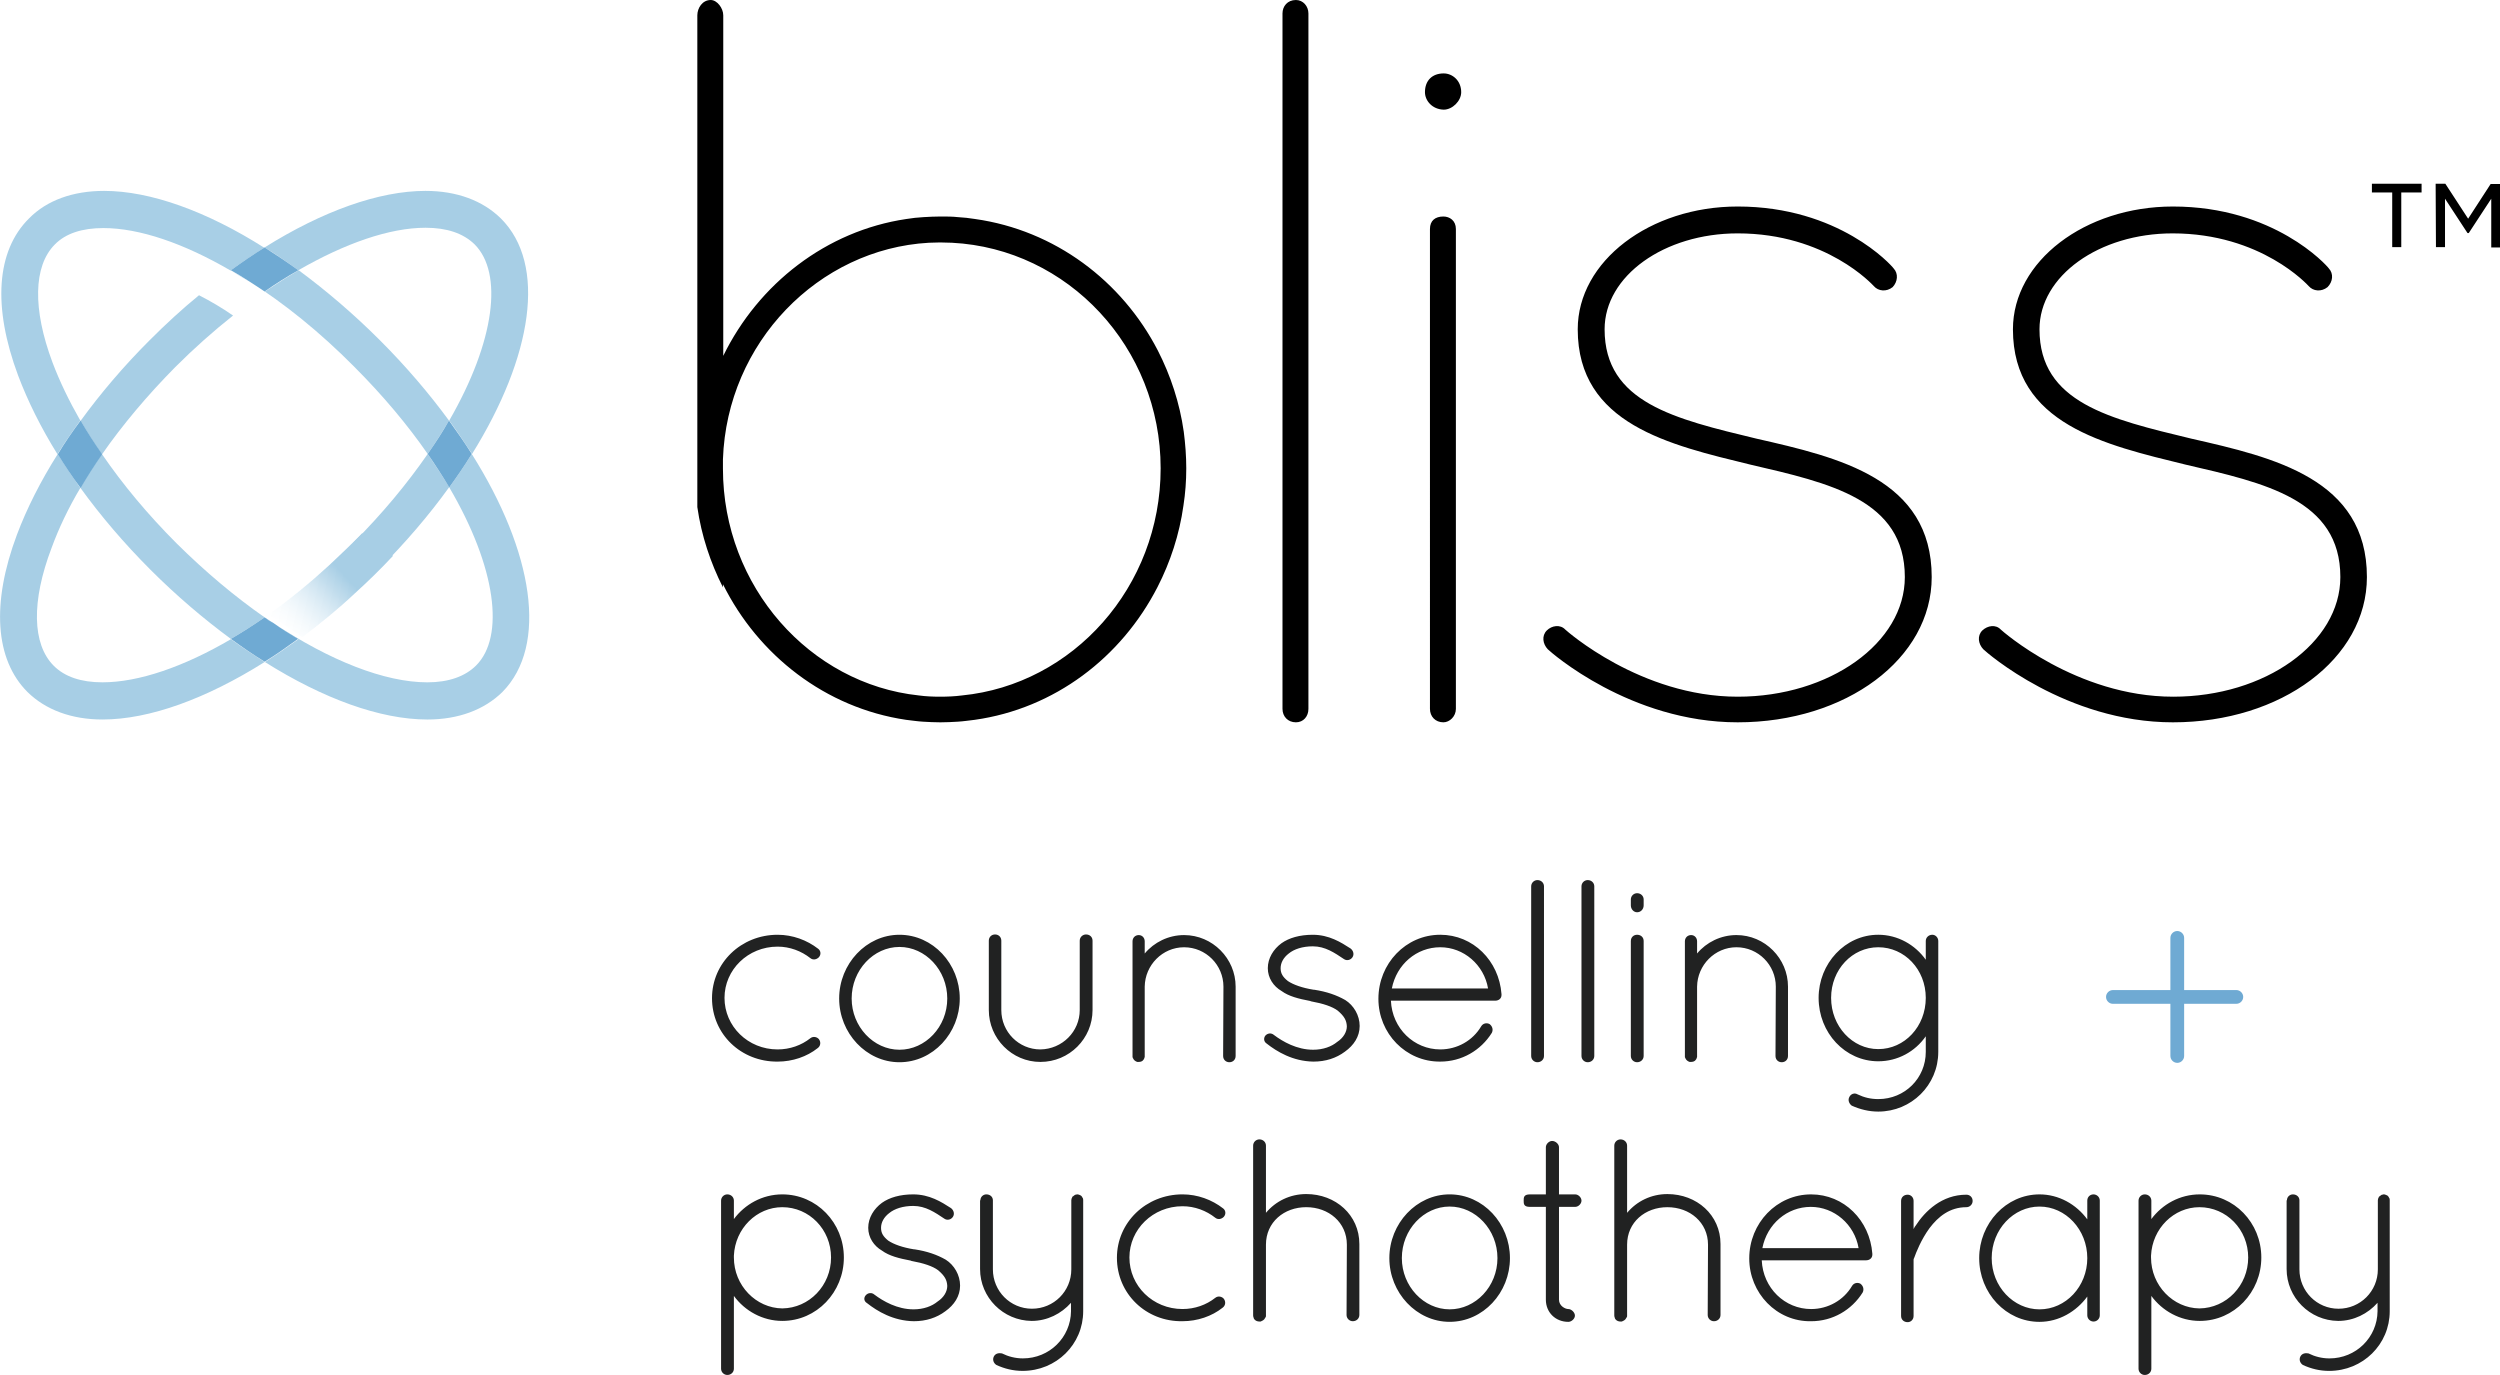 <?xml version="1.0" encoding="utf-8"?><svg xmlns="http://www.w3.org/2000/svg" xml:space="preserve" width="800.2" height="440.1" viewBox="-0.1 0 800.2 440.1"><path fill="#212222" d="M227.8 319.5c0-11.3 9.3-20.3 21-20.3 4.8 0 9.4 1.7 13 4.5.8.6 1 1.8.2 2.7-.7.7-1.8 1-2.7.3-2.9-2.3-6.6-3.7-10.5-3.7-9.5 0-17 7.4-17 16.4 0 9.1 7.5 16.5 17 16.5 3.9 0 7.6-1.3 10.5-3.6.9-.7 2.1-.4 2.7.3.7.9.6 2.2-.4 2.9-3.4 2.7-8 4.3-12.8 4.3-11.7.1-21-8.8-21-20.3m60-20.3c10.7 0 19.3 9.3 19.3 20.4 0 11.1-8.6 20.4-19.3 20.4-10.6 0-19.3-9.3-19.3-20.4 0-11.1 8.7-20.4 19.3-20.4m0 36.8c8.3 0 15.3-7.3 15.3-16.4 0-9.1-7-16.5-15.3-16.5s-15.3 7.4-15.3 16.5c0 9 7 16.4 15.3 16.4m28.6-34.9c0-1.2.9-2 2-2s2 .8 2 2v22.2c0 7 5.6 12.6 12.5 12.6 7-.1 12.6-5.7 12.6-12.6v-22.2c0-1.2 1-2 2-2 1.2 0 2.1.8 2.1 2v22.2c0 9.1-7.4 16.6-16.7 16.6-9.1 0-16.5-7.5-16.5-16.6v-22.2zm75.1 14.7c0-6.9-5.6-12.6-12.6-12.6-6.9 0-12.5 5.7-12.6 12.6v22.5c-.1.3-.2.7-.4.9-.3.5-.9.7-1.5.7h-.5c-.6-.2-1.1-.6-1.3-1.1-.1-.1-.1-.2-.1-.2 0-.1-.1-.2-.1-.2v-37.1c0-1.1.8-2 2-2 1.1 0 1.9.9 1.9 2v3.9c3-3.6 7.6-5.9 12.6-5.9 9.1 0 16.5 7.5 16.5 16.5V338c0 1.2-.9 2-2 2s-2-.8-2-2l.1-22.2zm13.4 15.7c.7-.8 1.9-1 2.8-.2 2.8 2.1 7.3 4.7 12.5 4.7 3.2 0 5.9-1 7.7-2.5 2-1.3 3.1-3.2 3.1-5-.1-1.9-.8-3.2-2.9-5-1.7-1.3-4.7-2.3-8.6-3l-.2-.1c-3.7-.7-6.9-1.5-9.2-3.2-2.6-1.5-4.4-4.2-4.4-7.3 0-3.2 1.8-6.1 4.4-8 2.4-1.7 5.8-2.7 10-2.7 5.2 0 9 2.4 12.1 4.4.9.7 1.2 1.9.6 2.8-.6.9-1.8 1.2-2.7.6-3-2-6-4.1-10-4.1-3.3 0-6 .9-7.7 2.3-1.7 1.3-2.6 3-2.6 4.7 0 1.7.7 2.8 2.3 4.1 1.8 1.2 4.6 2.2 8.3 2.8h.2c3.9.6 7.1 1.7 9.9 3.3 2.7 1.7 4.6 4.9 4.6 8.3 0 3.4-1.9 6.2-4.7 8.2-2.8 2.1-6.2 3.2-10.1 3.2-6.6-.1-11.7-3.2-15-5.8-.9-.6-1-1.7-.4-2.5m36.2-11.8c0-11.3 8.8-20.5 19.8-20.5 10.5 0 18.8 8.3 19.6 19v.3c0 1.1-.9 1.8-2 1.8h-33.4c.4 8.9 7.4 15.6 15.8 15.6 5.4 0 10.4-2.8 13.1-7.4.6-1 1.8-1.2 2.7-.7.9.7 1.2 1.8.7 2.8-3.5 5.6-9.6 9.2-16.5 9.2-11 .1-19.8-9-19.8-20.1m4.3-3.3h30.8c-1.3-7.6-7.8-13.2-15.3-13.2-7.6 0-14 5.5-15.5 13.2m44.6-32.7c0-1.1.9-2 2-2 1.2 0 2.1.9 2.1 2V338c0 1.1-.9 2-2.1 2-1.1 0-2-.9-2-2v-54.3zm16.1 0c0-1.1.9-2 2-2 1.2 0 2.1.9 2.1 2V338c0 1.1-.9 2-2.1 2-1.1 0-2-.9-2-2v-54.3zm15.8 4.2c0-1.1.9-2 2-2 1.2 0 2.1.9 2.1 2v1.9c0 1.2-.9 2.2-2.1 2.2-1.1 0-2-1-2-2.2v-1.9zm0 13.3c0-1.2.9-2 2-2 1.2 0 2.1.8 2.1 2V338c0 1.1-.9 2-2.1 2-1.1 0-2-.9-2-2v-36.8zm46.4 14.6c0-6.9-5.6-12.6-12.6-12.6-6.9 0-12.5 5.7-12.6 12.6v22.5c-.1.3-.2.7-.4.9-.3.5-.9.7-1.5.7h-.5c-.6-.2-1.1-.6-1.3-1.1-.1-.1-.1-.2-.1-.2 0-.1-.1-.2-.1-.2v-37.1c0-1.1.8-2 2-2 1.1 0 1.9.9 1.9 2v3.9c3-3.6 7.6-5.9 12.6-5.9 9.1 0 16.5 7.5 16.5 16.5V338c0 1.2-.9 2-2 2s-2-.8-2-2l.1-22.2zm52 20.9c0 10.6-8.6 19.1-19.2 19.1-3 0-5.8-.7-8.5-1.9-.8-.6-1.3-1.7-.8-2.7.5-1.1 1.7-1.5 2.7-.9 2.1 1 4.2 1.5 6.6 1.5 8.5 0 15.2-6.7 15.2-15.1v-5c-3.4 4.9-9 8-15.2 8-10.6 0-19.1-9.1-19.1-20.3 0-11 8.5-20.2 19.1-20.2 6.2 0 11.8 3.2 15.2 8v-6c0-1.1.9-2 2.1-2 1 0 1.9.9 1.9 2v35.5zm-4-17.3c0-9.1-6.8-16.2-15.2-16.2-8.3 0-15.1 7.1-15.1 16.2s6.8 16.4 15.1 16.4c8.4 0 15.2-7.2 15.2-16.4m-385.6 83.9v-19c0-1.1.9-2 2-2 1.2 0 2.1.9 2.1 2v5.9c3.5-4.7 9.1-7.9 15.5-7.9 11 0 19.7 9.1 19.7 20.2s-8.7 20.3-19.7 20.3c-6.3 0-12-3.2-15.5-8v23.3c0 1.1-.9 2-2.1 2-1.1 0-2-.9-2-2v-34.8zm4.1-.8c0 9 7.1 16.2 15.5 16.3 8.6-.1 15.6-7.3 15.6-16.3s-7-16.1-15.6-16.1c-8.2 0-15.1 6.8-15.5 15.5v.6zm42.2 12.1c.7-.8 1.9-1 2.8-.2 2.8 2.1 7.3 4.7 12.5 4.7 3.2 0 5.9-1 7.7-2.5 2-1.3 3.1-3.2 3.1-5-.1-1.9-.8-3.2-2.9-5-1.7-1.3-4.7-2.3-8.6-3l-.2-.1c-3.7-.7-6.9-1.5-9.2-3.2-2.6-1.5-4.4-4.2-4.4-7.3 0-3.2 1.8-6.1 4.4-8 2.4-1.7 5.8-2.7 10-2.7 5.2 0 9 2.4 12.1 4.4.9.7 1.2 1.9.6 2.8s-1.8 1.2-2.7.6c-3-2-6-4.1-10-4.1-3.3 0-6 .9-7.7 2.3-1.7 1.3-2.6 3-2.6 4.7s.7 2.8 2.3 4.1c1.8 1.2 4.6 2.2 8.3 2.8h.2c3.9.6 7.1 1.7 9.9 3.3 2.7 1.7 4.6 4.9 4.6 8.3s-1.9 6.2-4.7 8.2c-2.8 2.1-6.2 3.2-10.1 3.2-6.6-.1-11.7-3.2-15-5.8-1-.6-1.1-1.7-.4-2.5m36.7-30.4c0-1.1.9-1.9 1.9-1.9 1.2 0 2.1.8 2.1 1.9v22.1c0 7 5.6 12.6 12.5 12.6 7 0 12.6-5.6 12.6-12.6v-22.1c0-.3.1-.7.3-1 0-.1.1-.2.1-.2.1 0 .1-.1.2-.1.2-.2.5-.4.7-.5h.2c.1 0 .2-.1.2-.1h.4c.3.1.7.2 1 .4.2.2.4.4.5.7.2.2.2.6.2.8v35.5c0 10.6-8.6 19.1-19.4 19.1-3 0-5.8-.7-8.4-1.9-.9-.6-1.3-1.7-.8-2.7s1.6-1.2 2.6-1c2 1 4.3 1.6 6.7 1.6 8.5 0 15.3-6.7 15.4-15.1V417c-3.1 3.5-7.6 5.8-12.6 5.8-9.1-.1-16.5-7.5-16.5-16.6v-22h.1zm43.7 18.4c0-11.3 9.3-20.3 21-20.3 4.8 0 9.4 1.7 13 4.5.8.6 1 1.8.2 2.7-.7.7-1.8 1-2.7.3-2.9-2.3-6.6-3.7-10.5-3.7-9.5 0-17 7.4-17 16.4 0 9.1 7.5 16.5 17 16.5 3.9 0 7.6-1.3 10.5-3.6.9-.7 2.1-.4 2.7.3.7.9.6 2.2-.4 2.9-3.4 2.7-8 4.3-12.8 4.3-11.7.2-21-8.8-21-20.3m73.6-4.2c0-7.1-5.8-12-13-12-7.1 0-12.9 4.8-12.9 12v22.9c0 .2-.1.2-.1.3-.1.2-.1.2-.2.3-.2.5-.7.8-1.2 1 0 0-.1.1-.2.1h-.4c-.6 0-1.2-.2-1.6-.7-.2-.2-.2-.4-.3-.7-.1-.2-.1-.4-.1-.7v-54.2c0-1.1.9-2 2-2 1.2 0 2.1.9 2.1 2v21.5c3.1-3.7 7.7-6 12.9-6 9.4 0 17 6.7 17 16v22.7c0 1.1-.9 2-2.1 2-1.1 0-2-.9-2-2l.1-22.5zm32.9-16.1c10.7 0 19.3 9.3 19.3 20.4s-8.6 20.4-19.3 20.4c-10.6 0-19.3-9.3-19.3-20.4s8.7-20.4 19.3-20.4m0 36.8c8.3 0 15.3-7.3 15.3-16.4s-7-16.5-15.3-16.5-15.3 7.4-15.3 16.5c0 9 7 16.4 15.3 16.4m42.2-34.8c0 1-1 2-2 2h-5.2V416c0 2 2 3 3 3s2.1 1.1 2.1 2.1-1.1 2-2.1 2c-4.1 0-7.2-3-7.2-7.1v-29.7h-5.1c-2 0-2-1-2-2s0-2 2-2h5.1v-15.1c0-1 1-2 2-2 1.1 0 2.2 1 2.2 2v15.1h5.2c1 0 2 1 2 2m40.5 14.1c0-7.1-5.8-12-13-12-7.1 0-12.9 4.8-12.9 12v22.9c0 .2-.1.2-.1.3-.1.2-.1.2-.2.3-.2.5-.7.8-1.2 1 0 0-.1.1-.2.1h-.4c-.6 0-1.2-.2-1.6-.7-.2-.2-.2-.4-.3-.7-.1-.2-.1-.4-.1-.7v-54.2c0-1.1.9-2 2-2 1.2 0 2.1.9 2.1 2v21.5c3.1-3.7 7.7-6 12.9-6 9.4 0 17 6.7 17 16v22.7c0 1.1-.9 2-2.1 2-1.1 0-2-.9-2-2l.1-22.5zm13.2 4.4c0-11.3 8.8-20.5 19.8-20.5 10.5 0 18.8 8.3 19.6 19v.3c0 1.1-.9 1.8-2 1.8h-33.4c.4 8.9 7.4 15.6 15.8 15.6 5.4 0 10.4-2.8 13.1-7.4.6-1 1.8-1.2 2.7-.7.9.7 1.2 1.8.7 2.8-3.5 5.6-9.6 9.2-16.5 9.2-11 .2-19.8-9-19.8-20.1m4.2-3.3h30.8c-1.3-7.6-7.8-13.2-15.3-13.2-7.6 0-14 5.5-15.5 13.2m44.4-15.1c0-1.2.9-2 2.1-2 1 0 1.9.8 1.9 2v9c.2-.3.3-.7.6-1 3.1-4.8 8.5-10 16.3-10 1.1 0 2 .8 2 2 0 1.1-.9 2-2 2-5.3 0-9 3-11.8 6.7-2.7 3.7-4.3 7.8-4.9 9.5-.2.3-.2.5-.2.7v17.9c0 1.2-.9 2-1.9 2-1.2 0-2.1-.8-2.1-2v-36.8zm63.6-.1V421c0 1.1-.9 2-2 2s-2-.9-2-2v-6c-3.5 4.8-9.1 8.1-15.3 8.1-10.7 0-19.3-9.2-19.3-20.4 0-11.1 8.6-20.4 19.3-20.4 6.2 0 11.8 3.2 15.3 8v-6c0-1.2.9-2 2-2 1 0 2 .8 2 2m-4 18.4c0-9.1-6.9-16.5-15.3-16.5-8.3 0-15.3 7.3-15.3 16.5 0 9.1 7 16.4 15.3 16.4 8.4 0 15.3-7.3 15.3-16.4m16.4.6v-19c0-1.1.9-2 2-2 1.2 0 2.1.9 2.1 2v5.9c3.5-4.7 9.1-7.9 15.5-7.9 11 0 19.7 9.1 19.7 20.2s-8.7 20.3-19.7 20.3c-6.3 0-12-3.2-15.5-8v23.3c0 1.1-.9 2-2.1 2-1.1 0-2-.9-2-2v-34.8zm4-.8c0 9 7.1 16.2 15.5 16.3 8.6-.1 15.6-7.3 15.6-16.3s-7-16.1-15.6-16.1c-8.2 0-15.1 6.8-15.5 15.5v.6zm43.5-18.3c0-1.1.9-1.9 1.9-1.9 1.2 0 2.1.8 2.1 1.9v22.1c0 7 5.6 12.6 12.5 12.6 7 0 12.6-5.6 12.6-12.6v-22.1c0-.3.1-.7.3-1 0-.1.1-.2.1-.2.1 0 .1-.1.2-.1.2-.2.5-.4.7-.5h.2c.1 0 .2-.1.2-.1h.4c.3.1.7.2 1 .4.2.2.4.4.5.7.2.2.2.6.2.8v35.5c0 10.6-8.6 19.1-19.4 19.1-3 0-5.8-.7-8.4-1.9-.9-.6-1.3-1.7-.8-2.7s1.6-1.2 2.6-1c2 1 4.3 1.6 6.7 1.6 8.5 0 15.3-6.7 15.4-15.1V417c-3.1 3.5-7.6 5.8-12.6 5.8-9.1-.1-16.5-7.5-16.5-16.6v-22h.1z"/><path fill="none" d="M800 440.1H0"/><path fill="#6FAAD3" d="M715.7 316.9H699v-16.7c0-1.2-1-2.2-2.2-2.2s-2.2 1-2.2 2.2v16.7h-18.4c-1.2 0-2.2 1-2.2 2.2 0 1.2 1 2.2 2.2 2.2h18.4V338c0 1.2 1 2.2 2.2 2.2s2.2-1 2.2-2.2v-16.7h16.7c1.2 0 2.2-1 2.2-2.2 0-1.2-1-2.2-2.2-2.2"/><path fill="none" d="M800 440.1H0"/><path fill="#A7CEE5" d="M84.6 197.5c0 .1 0 .1 0 0 .9.7 1.8 1.3 2.8 2-.9-.6-1.9-1.3-2.8-2m52.2-52.2c-6.5 9.4-14.5 19.1-24 28.6l8.3 8.4c8.6-8.6 16.2-17.5 22.6-26.4-2.1-3.4-4.4-6.9-6.9-10.6m-118.4 0c-5.5 8.7-9.9 17.4-13.1 25.9-8.2 21.9-7 39.9 3.4 50.3 5.8 5.7 14.1 8.8 24 8.8 15.1 0 33.3-6.7 51.9-18.4-3.6-2.3-7.2-4.7-10.8-7.3-15 8.8-29.5 13.8-41.1 13.8-6.9 0-12.1-1.8-15.6-5.3-6.9-6.9-7.2-20.6-.7-37.7 2.3-6.3 5.4-12.8 9.2-19.2-2.6-3.7-5-7.3-7.2-10.9m45.2-50.8c-5.4 4.4-10.7 9.3-15.9 14.5-8.2 8.2-15.6 16.9-22 25.7 2.1 3.6 4.3 7.2 6.8 10.8 6.6-9.5 14.6-19 23.5-28 6-6 12.2-11.5 18.5-16.5-3.6-2.5-7.2-4.6-10.9-6.5m10.2-8s0 .1 0 0c1.8 1.1 3.7 2.3 5.6 3.4-1.8-1.1-3.7-2.2-5.6-3.4m62.3-25.4c-14.9 0-33 6.5-51.5 18.1 3.6 2.2 7.2 4.7 10.8 7.3 14.9-8.6 29.2-13.6 40.7-13.6 6.9 0 12.1 1.8 15.7 5.3 9.2 9.2 6.6 30.9-8.1 56.4 2.6 3.6 5 7.2 7.3 10.7 19.4-31.2 24-60.7 9.2-75.4-5.8-5.7-14.1-8.8-24.1-8.8"/><path fill="#A8CFE6" d="M32.5 145.3c-2.5 3.6-4.8 7.2-6.9 10.8 6.5 9 14.1 17.9 22.5 26.3 8.3 8.3 17 15.7 25.7 22.1 3.6-2.1 7.2-4.4 10.8-6.9-9.5-6.6-19-14.6-28.1-23.6-9.2-9.2-17.3-18.9-24-28.7m118.4 0c-2.2 3.6-4.6 7.1-7.2 10.7 15.1 25.7 17.8 47.8 8.6 57-3.5 3.5-8.8 5.4-15.6 5.4-13.7 0-31.3-7-49.2-18.9 2.6 1.8 5.3 3.5 7.9 5.1-3.6 2.6-7.1 5-10.7 7.3 18.6 11.7 36.9 18.4 52 18.4 9.9 0 18.2-3.1 24-8.8 14.7-14.9 10-44.8-9.8-76.2M95.5 86.5c-3.6 2.1-7.2 4.4-10.8 6.8-1.7-1.1-3.5-2.3-5.2-3.4 11.4 7.2 22.9 16.5 33.7 27.4 9.4 9.4 17.3 18.9 23.6 28 2.5-3.6 4.8-7.2 6.8-10.7-6.3-8.6-13.7-17.3-22.1-25.7-8.4-8.4-17.2-15.9-26-22.4M33.2 61.1c-9.9 0-18.3 3-24 8.8-10.5 10.4-11.7 28.3-3.5 50.3 3.1 8.2 7.3 16.7 12.6 25.2 2.2-3.6 4.7-7.2 7.3-10.8-3.6-6.3-6.6-12.5-8.9-18.6-6.4-17.1-6.1-30.8.7-37.7C20.9 74.7 26.2 73 33 73c11.5 0 25.8 4.9 40.7 13.6 3.6-2.6 7.2-5.1 10.8-7.3-18.3-11.6-36.4-18.2-51.3-18.2"/><path fill="#6FAAD3" d="M84.6 197.6c-3.6 2.5-7.2 4.8-10.8 6.9 3.6 2.6 7.2 5.1 10.8 7.3 3.6-2.2 7.1-4.7 10.7-7.3-2.6-1.6-5.3-3.2-7.9-5.1-.9-.5-1.9-1.1-2.8-1.8m59-63c-2 3.6-4.3 7.1-6.8 10.7 2.5 3.6 4.8 7.2 6.9 10.7 2.6-3.6 5-7.1 7.2-10.7-2.2-3.5-4.7-7.1-7.3-10.7m-117.9 0c-2.6 3.5-5.1 7.1-7.3 10.8 2.2 3.6 4.6 7.2 7.3 10.8 2.1-3.6 4.4-7.2 6.9-10.8-2.6-3.7-4.8-7.2-6.9-10.8m58.9-55.4c-3.6 2.2-7.2 4.7-10.8 7.3 1.9 1.1 3.8 2.2 5.6 3.4 1.8 1.1 3.5 2.3 5.2 3.4 3.6-2.5 7.2-4.8 10.8-6.8-3.6-2.6-7.2-5-10.8-7.3"/><linearGradient id="a" x1="98.173" x2="50.358" y1="1012.613" y2="1061.087" gradientTransform="rotate(2.533 10163.464 1785.777) scale(.614)" gradientUnits="userSpaceOnUse"><stop offset=".327" style="stop-color:#a7cee5"/><stop offset=".466" style="stop-color:#b2d4e8;stop-opacity:.793"/><stop offset=".711" style="stop-color:#cfe5f2;stop-opacity:.429"/><stop offset="1" style="stop-color:#fafdff;stop-opacity:0"/></linearGradient><path fill="url(#a)" d="M115.8 170.7c-3.3 3.4-6.8 6.7-10.4 10.1-6.3 5.8-12.8 11.1-19.4 15.8 3.6 2.6 7.2 5.1 10.7 7.3 5.7-4.3 11.4-8.9 16.8-14 4.3-3.9 8.4-7.9 12.2-12l-9.9-7.2z"/><path fill="#A7CEE5" d="M84.6 197.6c.9.7 1.8 1.3 2.7 2-.8-.7-1.8-1.4-2.7-2m-10.8-111c1.8 1.1 3.7 2.3 5.6 3.4-1.8-1.2-3.7-2.3-5.6-3.4"/><path d="M378.8 138.2c-1.3-9.2-4.2-18-8.3-26-11.5-22.3-33-38.5-58.5-42.1-1.8-.3-3.7-.5-5.5-.6-1.8-.2-3.6-.2-5.4-.2h-.2c-1.8 0-3.6.1-5.4.2-1.8.1-3.7.3-5.5.6-25.6 3.8-47.3 20.7-58.6 43.8V4.9c0-2.3-2-4.9-4-4.9-2.7 0-4.3 2.6-4.3 4.9v157.4c1.3 9.1 4.2 17.8 8.2 25.7v-1c11.3 22.8 32.9 39.6 58.6 43.4 1.8.2 3.7.5 5.5.6 1.8.1 3.6.2 5.4.2h.2c1.8 0 3.6-.1 5.4-.2 1.8-.1 3.7-.4 5.5-.6 25.5-3.6 46.9-19.9 58.5-42.5 4.1-8 7-16.8 8.3-26.1.6-3.9.9-7.8.9-11.9 0-3.9-.3-7.8-.8-11.7m-71 84.4c-2.3.3-4.7.4-7 .4s-4.6-.1-6.8-.4c-34.8-3.7-62.7-34.8-62.7-72.6v-3c1.3-37.4 30.6-67.3 65.9-69.3 1.2 0 2.4-.1 3.6-.1 1.2 0 2.5.1 3.8.1 37.1 1.9 66.8 33.5 66.8 72.2 0 38-28.1 69.2-63.6 72.7M410.4 4.3c0-2.3 1.6-4.3 4.3-4.3 2.3 0 4 2 4 4.3v222.6c0 2.4-1.6 4.3-4 4.3-2.6 0-4.3-1.9-4.3-4.3V4.3zM456 29.5c0-3.7 2.3-6 6-6 2.8 0 5.6 2.3 5.6 6 0 2.8-2.8 5.6-5.6 5.6-3.7-.1-6-2.9-6-5.6zm1.6 43.8c0-2.7 1.7-4 4.3-4 2 0 4 1.3 4 4v153.6c0 2.4-2 4.3-4 4.3-2.6 0-4.3-1.9-4.3-4.3V73.3zm37.7 134.5c-1.6-1.7-2-4.3-.3-6 1.6-1.6 4.3-2 5.9-.3.3.3 24.1 21.5 55.2 21.5 29.4 0 53.5-17.2 53.5-38.3 0-24.8-24.1-30.1-49.5-36-25.8-6.3-55.2-12.9-55.2-43.3 0-21.8 23.1-39.3 51.2-39.3 32.4 0 49.2 18.8 49.9 19.8 1.6 1.7 1.3 4.3-.3 6-2 1.6-4.6 1.3-6-.3-.3-.3-15.2-16.9-43.6-16.9-23.5 0-42.6 13.6-42.6 30.7 0 23.5 22.5 28.7 48.6 35 26.4 6 56.1 12.9 56.1 44.3 0 26.1-27.4 46.5-62.1 46.5-34.4 0-59.8-22.4-60.8-23.4m139.4 0c-1.6-1.7-2-4.3-.3-6 1.7-1.6 4.3-2 5.9-.3.3.3 24.1 21.5 55.2 21.5 29.4 0 53.5-17.2 53.5-38.3 0-24.8-24.1-30.1-49.6-36-25.7-6.3-55.2-12.9-55.2-43.3 0-21.8 23.1-39.3 51.2-39.3 32.4 0 49.2 18.8 49.9 19.8 1.6 1.7 1.3 4.3-.4 6-2 1.6-4.6 1.3-6-.3-.3-.3-15.2-16.9-43.6-16.9-23.5 0-42.6 13.6-42.6 30.7 0 23.5 22.5 28.7 48.6 35 26.4 6 56.2 12.9 56.2 44.3 0 26.1-27.4 46.5-62.1 46.5-34.2 0-59.7-22.4-60.7-23.4M765.6 61.6h-6.5v-2.8H775v2.8h-6.5v17.5h-2.9V61.6zm13.9-2.8h3.1l7.3 11.2 7.2-11.1h3v20.3h-2.8V63.6l-7.2 11h-.4l-7.2-11v15.5h-2.9l-.1-20.3z"/></svg>